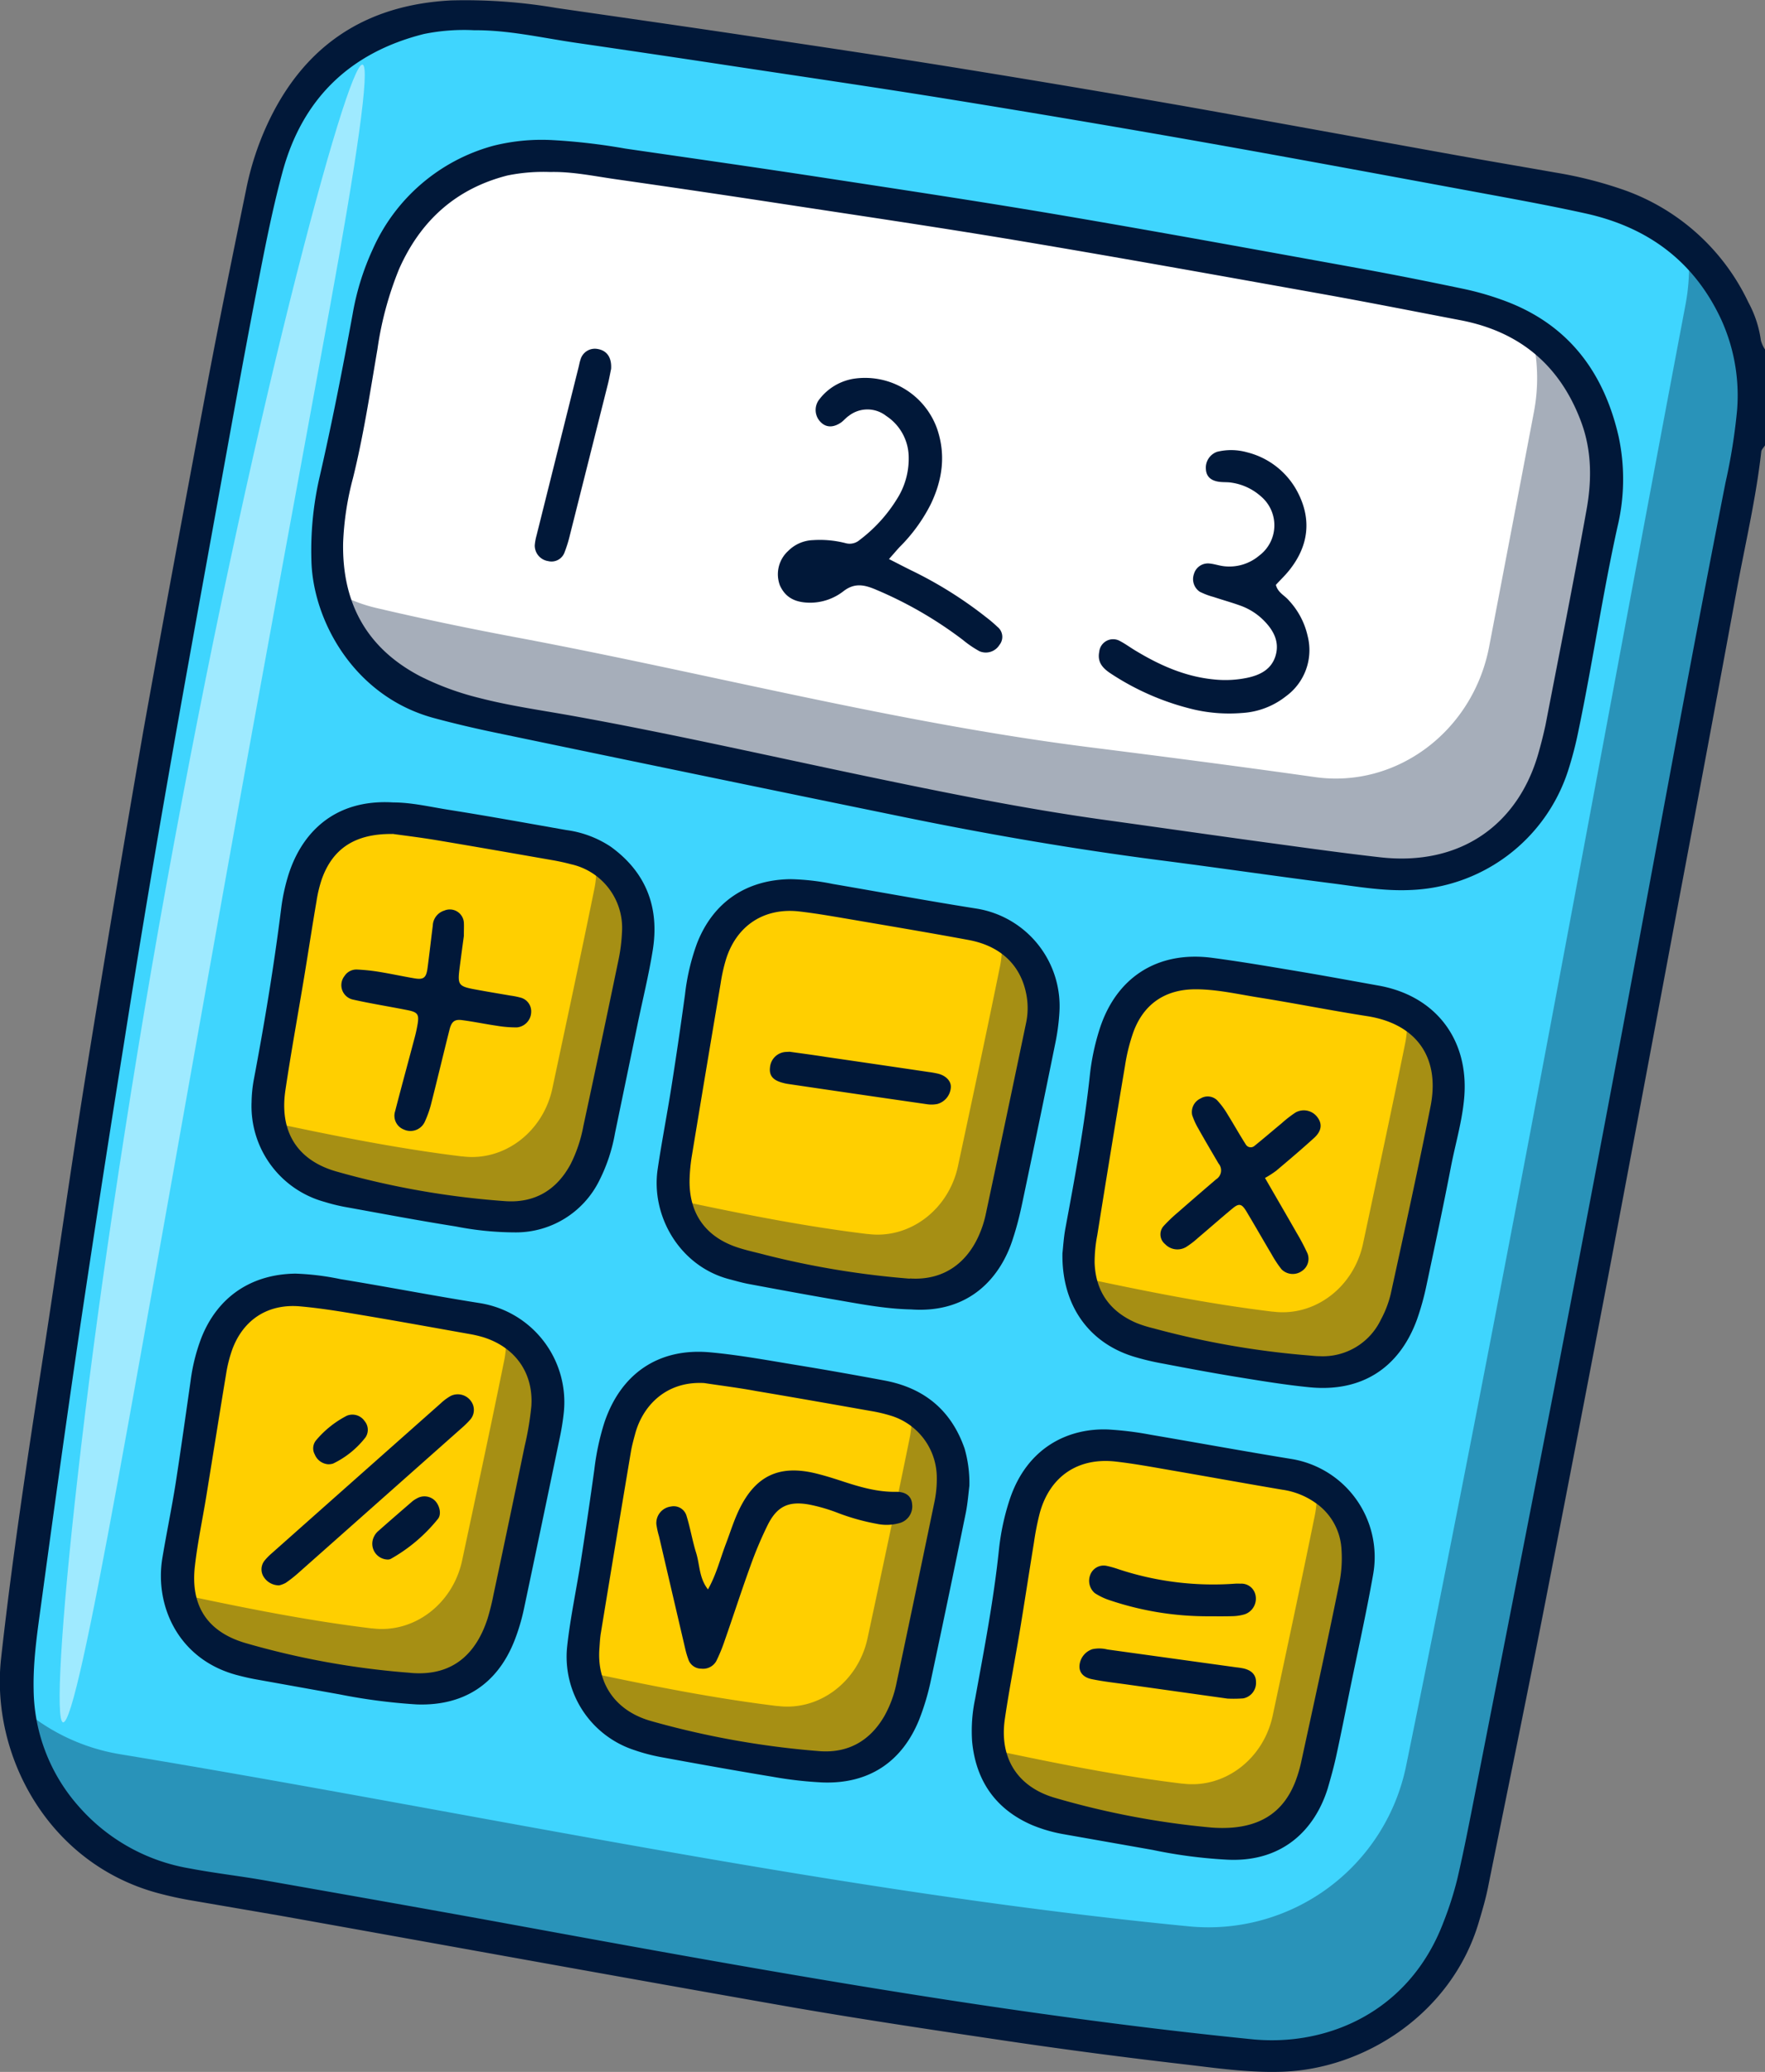<?xml version="1.0" encoding="UTF-8"?> <svg xmlns="http://www.w3.org/2000/svg" viewBox="0 0 335.84 393.99"><rect x="0" y="0" width="335.84" height="393.99" fill="#808080" stroke="none"/> <defs> <style>.cls-1{fill:#3fd5fe;}.cls-2{opacity:0.35;}.cls-3{fill:#011839;}.cls-4{fill:#fff;}.cls-5{fill:#ffcf00;}.cls-6{opacity:0.5;}</style> </defs> <title>калькулятор</title> <g id="Layer_2" data-name="Layer 2"> <g id="OBJECT"> <path class="cls-1" d="M236.42,389.54c-67.88-6.62-135.93-21.62-203.22-32.71A38.43,38.43,0,0,1,1.37,313.9Q19.9,172.15,48.38,32A38.37,38.37,0,0,1,91.09,1.63q105.3,14,209.58,34.65A38.38,38.38,0,0,1,331,81c-17.16,90.76-34.62,187.55-53.17,278A38.41,38.41,0,0,1,236.42,389.54Z"></path> <g class="cls-2"> <path class="cls-3" d="M331,81c-17.17,90.76-34.63,187.55-53.19,278a38.39,38.39,0,0,1-41.35,30.47c-67.88-6.62-135.94-21.62-203.23-32.71a38.4,38.4,0,0,1-32-34.76,38.05,38.05,0,0,0,21.73,11.6c67.29,11.09,135.33,26.1,203.23,32.71a38.39,38.39,0,0,0,41.35-30.46c18.56-90.49,36-187.28,53.19-278a38.7,38.7,0,0,0,.54-10.2A38.3,38.3,0,0,1,331,81Z"></path> </g> <path class="cls-4" d="M109.45,138.37c36.44,6.82,72.31,16.26,109.08,20.88,14.29,1.8,28.57,3.65,42.84,5.67,15.46,2.2,30-8.66,33.12-24.69,2.48-12.93,6.09-31.84,8.54-44.78,3.39-17.91-7.7-35.08-24.8-38.46Q192,39.91,104.72,28.51C88.17,26.34,72.58,37.86,69.11,55Q64.8,76.22,60.75,97.55c-3.07,16.12,6.65,31.6,21.93,35.19Q96,135.88,109.45,138.37Z"></path> <g class="cls-2"> <path class="cls-3" d="M303,95.45c-2.44,12.94-6.06,31.85-8.54,44.78-3.08,16-17.67,26.89-33.12,24.69-14.27-2-28.56-3.87-42.85-5.67-36.76-4.62-72.63-14.06-109.07-20.88Q96,135.85,82.68,132.74A29.35,29.35,0,0,1,61,110.68a28.36,28.36,0,0,0,10.52,4.91c8.88,2.09,17.81,3.94,26.77,5.62,36.44,6.83,72.3,16.26,109.07,20.89,14.29,1.8,28.58,3.65,42.85,5.67,15.46,2.19,30-8.66,33.12-24.69,2.48-12.93,6.09-31.85,8.55-44.78a34.48,34.48,0,0,0-.55-15.24A33.39,33.39,0,0,1,303,95.45Z"></path> </g> <path class="cls-5" d="M107,159.89q-16.85-3.06-33.77-5.75c-8.56-1.36-16.66,5.05-17.94,14.17-1.75,12.42-3.86,24.79-6.14,37.14-1.63,8.8,3.65,17.19,11.9,18.92,10.88,2.29,21.79,4.4,32.85,5.75l.14,0c7.91,1,15.33-4.64,17.1-12.91,2.7-12.66,5.42-25.32,8-38C121,170.19,115.5,161.45,107,159.89Z"></path> <path class="cls-5" d="M184.09,174.66q-16.84-3.06-33.77-5.75c-8.56-1.36-16.67,5.05-17.95,14.17-1.74,12.42-3.86,24.79-6.14,37.13-1.62,8.81,3.66,17.2,11.9,18.93,10.89,2.29,21.8,4.4,32.86,5.75h.14c7.9,1,15.33-4.63,17.09-12.91,2.71-12.66,5.43-25.31,8-38C198.11,185,192.64,176.21,184.09,174.66Z"></path> <path class="cls-5" d="M261.19,189.42q-16.84-3.07-33.77-5.75c-8.56-1.36-16.67,5.05-17.95,14.17-1.74,12.42-3.86,24.79-6.14,37.13-1.62,8.81,3.66,17.2,11.9,18.93,10.89,2.29,21.8,4.4,32.86,5.74l.14,0c7.91,1,15.33-4.63,17.1-12.91,2.7-12.66,5.42-25.31,8-38C275.22,199.72,269.74,191,261.19,189.42Z"></path> <path class="cls-5" d="M89.77,249.68Q72.91,246.62,56,243.93c-8.56-1.36-16.66,5-17.94,14.17-1.75,12.42-3.86,24.79-6.14,37.14-1.63,8.8,3.65,17.19,11.9,18.92,10.88,2.29,21.79,4.4,32.85,5.75h.14c7.91,1,15.33-4.63,17.1-12.91,2.7-12.66,5.43-25.31,8-38C103.79,260,98.31,251.23,89.77,249.68Z"></path> <path class="cls-5" d="M166.9,264.45q-16.85-3.07-33.77-5.75c-8.56-1.36-16.67,5.05-17.95,14.16-1.74,12.43-3.86,24.8-6.14,37.14-1.62,8.8,3.66,17.2,11.9,18.93,10.89,2.29,21.8,4.4,32.86,5.74l.14,0c7.91,1,15.33-4.64,17.1-12.91,2.7-12.66,5.42-25.31,8-38C180.93,274.75,175.45,266,166.9,264.45Z"></path> <path class="cls-5" d="M244,279.21q-16.84-3.07-33.77-5.75c-8.56-1.36-16.66,5.05-17.94,14.16-1.75,12.43-3.86,24.8-6.14,37.14-1.63,8.8,3.65,17.2,11.9,18.93,10.88,2.29,21.79,4.4,32.85,5.74l.14,0c7.91,1,15.33-4.64,17.1-12.91,2.7-12.66,5.42-25.31,8-38C258,289.51,252.55,280.76,244,279.21Z"></path> <g class="cls-2"> <path class="cls-3" d="M119.12,179.23c-2.61,12.68-5.34,25.34-8,38-1.77,8.28-9.2,13.88-17.1,12.92l-.15,0c-11-1.35-22-3.46-32.85-5.75a15.58,15.58,0,0,1-12-13,14.8,14.8,0,0,0,6,2.75c10.88,2.29,21.79,4.4,32.85,5.75H88c7.9,1,15.32-4.63,17.1-12.91,2.69-12.66,5.42-25.31,8-38a17.29,17.29,0,0,0,.14-6.24A16.62,16.62,0,0,1,119.12,179.23Z"></path> <path class="cls-3" d="M196.26,194c-2.6,12.68-5.33,25.33-8,38-1.77,8.27-9.19,13.87-17.1,12.91l-.13,0c-11.06-1.34-22-3.45-32.85-5.74a15.56,15.56,0,0,1-12-13,14.69,14.69,0,0,0,6,2.75c10.89,2.29,21.81,4.4,32.87,5.74l.13,0c7.91,1,15.33-4.64,17.1-12.91,2.71-12.66,5.42-25.31,8-38a17.53,17.53,0,0,0,.15-6.24A16.61,16.61,0,0,1,196.26,194Z"></path> <path class="cls-3" d="M273.35,208.76c-2.59,12.68-5.33,25.33-8,38-1.77,8.27-9.18,13.87-17.1,12.91l-.13,0c-11.06-1.34-22-3.45-32.85-5.74a15.6,15.6,0,0,1-12-13,14.9,14.9,0,0,0,6,2.75c10.88,2.29,21.78,4.4,32.85,5.74l.13,0c7.92,1,15.33-4.64,17.1-12.91,2.7-12.66,5.42-25.31,8-38a17.31,17.31,0,0,0,.16-6.24A16.57,16.57,0,0,1,273.35,208.76Z"></path> <path class="cls-3" d="M101.93,269c-2.61,12.68-5.33,25.33-8,38-1.75,8.28-9.19,13.88-17.09,12.91h-.14c-11.06-1.35-22-3.46-32.86-5.75a15.55,15.55,0,0,1-12-13,14.69,14.69,0,0,0,6,2.75c10.88,2.29,21.8,4.4,32.86,5.74l.14,0c7.9,1,15.32-4.63,17.09-12.91,2.7-12.66,5.43-25.31,8-38a17.29,17.29,0,0,0,.14-6.24A16.59,16.59,0,0,1,101.93,269Z"></path> <path class="cls-3" d="M179.06,283.79c-2.59,12.68-5.32,25.33-8,38-1.77,8.27-9.19,13.87-17.1,12.91l-.13,0c-11.06-1.34-22-3.45-32.85-5.74a15.61,15.61,0,0,1-12-13.06,14.8,14.8,0,0,0,6,2.77c10.89,2.28,21.81,4.4,32.87,5.74l.13,0c7.91,1,15.33-4.64,17.1-12.91,2.71-12.66,5.42-25.31,8-38a17.31,17.31,0,0,0,.16-6.24A16.57,16.57,0,0,1,179.06,283.79Z"></path> <path class="cls-3" d="M256.16,298.55c-2.6,12.68-5.32,25.33-8,38-1.77,8.27-9.19,13.87-17.09,12.91l-.16,0c-11-1.34-22-3.45-32.84-5.74a15.59,15.59,0,0,1-12-13.05,14.72,14.72,0,0,0,6,2.76c10.88,2.28,21.79,4.4,32.84,5.74l.14,0c7.92,1,15.34-4.64,17.11-12.91,2.7-12.66,5.42-25.31,8-38a17.08,17.08,0,0,0,.15-6.24A16.57,16.57,0,0,1,256.16,298.55Z"></path> </g> <g class="cls-6"> <path class="cls-4" d="M12,327.52c1.52.21,5.2-17.39,10.42-45.89s12.15-67.89,19.94-111.38S57.48,87.42,62.68,58.93s7.8-46.3,6.31-46.64-6.81,16.85-13.84,45C51.63,71.41,47.74,88.26,43.72,107s-8.11,39.48-12.07,61.28S24.33,211,21.5,229.93s-5.06,36.14-6.69,50.57C11.53,309.35,10.55,327.33,12,327.52Z"></path> </g> <path class="cls-3" d="M335.84,84.69c-.24.4-.66.77-.71,1.19-1,8.91-3.07,17.63-4.69,26.42q-5.43,29.49-11,58.94-6.39,34.17-12.84,68.33-6.42,33.69-13,67.33c-3.42,17.41-7,34.79-10.5,52.17-.45,2.19-1.09,4.34-1.73,6.49-5.09,17.17-21.6,28-37.71,28.41-6.27.18-12.45-.74-18.63-1.46q-16.68-1.93-33.28-4.38c-13.45-2-26.89-4-40.27-6.3-32.75-5.74-65.46-11.7-98.18-17.55-5.83-1-11.66-2-17.48-3-1.89-.34-3.77-.76-5.62-1.25-21-5.58-32-26.22-30-44.61,2.13-19.23,5.05-38.35,8-57.47,2.74-17.69,5.21-35.42,8.05-53.1q5.31-32.91,11-65.73C31.16,117.35,35.19,95.66,39.26,74c2.39-12.73,5-25.41,7.6-38.09a55.53,55.53,0,0,1,3.81-11.85Q60.95,1.36,85.84.08a103,103,0,0,1,20.07,1.44c12.34,1.79,24.68,3.54,37,5.39,13.43,2,26.87,4,40.29,6.18q21.54,3.48,43,7.24c16.84,3,33.66,6.08,50.49,9.11,6.45,1.16,12.91,2.25,19.37,3.39a77.33,77.33,0,0,1,12.08,3A41.48,41.48,0,0,1,332.68,57.5a21.12,21.12,0,0,1,2.38,7.25,5.89,5.89,0,0,0,.78,1.7ZM90.22,5.75a38.21,38.21,0,0,0-9.54.71C66.55,10,57.46,18.84,53.71,32.87c-2,7.41-3.45,15-4.9,22.48-2.52,13-4.86,26.08-7.23,39.14-3.39,18.71-6.81,37.42-10.07,56.16q-4.2,24.09-8,48.24-4.21,26.28-8.14,52.6c-2.62,17.71-5.08,35.44-7.49,53.18-.75,5.54-1.61,11.07-1.48,16.71a34,34,0,0,0,8.72,22.28,36,36,0,0,0,21,11.64c4.71.9,9.48,1.43,14.2,2.26,16.21,2.86,32.43,5.71,48.62,8.68,30,5.5,60.06,10.95,90.27,15.4,16.29,2.39,32.62,4.5,49,6.14,14.11,1.42,29.9-5,36.45-22.26a64.27,64.27,0,0,0,2.63-8.21c1.27-5.44,2.33-10.93,3.41-16.42q7.53-38.34,15-76.7,6.58-34.12,13-68.3c4-21.36,7.93-42.74,11.94-64.1q3.75-20,7.68-40a109.61,109.61,0,0,0,2.2-13.71,34.82,34.82,0,0,0-3-17.29c-5.17-11.13-14-17.59-25.81-20.2-5.61-1.24-11.27-2.3-16.93-3.35-18.54-3.42-37.08-6.88-55.65-10.17q-24.31-4.29-48.69-8.23c-13.42-2.17-26.86-4.13-40.29-6.16q-15.42-2.34-30.83-4.58C102.92,7.15,96.66,5.7,90.22,5.75Z"></path> <path class="cls-3" d="M105.24,26.65A116.16,116.16,0,0,1,119,28.26c12.5,1.81,25,3.59,37.48,5.5,15.16,2.32,30.34,4.6,45.46,7.17,19.06,3.24,38.08,6.73,57.11,10.17,6.44,1.17,12.87,2.46,19.28,3.8A55.29,55.29,0,0,1,285.75,57C298.14,61.4,305.13,70.49,308,83.07a38.77,38.77,0,0,1-.24,17.15c-2.83,12.8-4.71,25.78-7.39,38.61a69.09,69.09,0,0,1-2.05,7.88,32.83,32.83,0,0,1-29.88,22.53c-5.17.25-10.2-.66-15.27-1.3-10.94-1.4-21.85-3-32.79-4.4-16.17-2.1-32.24-4.86-48.21-8.13q-38.74-7.93-77.46-16c-4.07-.84-8.12-1.78-12.12-2.86-15.31-4.12-23.14-18.7-23.34-30.13A62.26,62.26,0,0,1,60.7,91.19c2.41-10.44,4.47-20.94,6.4-31.47a49.42,49.42,0,0,1,3.83-12.33,35.21,35.21,0,0,1,22.9-19.66A37.77,37.77,0,0,1,105.24,26.65Zm-.55,6.06a34.41,34.41,0,0,0-8.1.65C86.73,35.86,80,42,75.94,51.15a64.25,64.25,0,0,0-4.12,15.24c-1.4,8.2-2.65,16.42-4.65,24.5a55.72,55.72,0,0,0-1.88,12.31c-.22,11.42,4.44,20.08,14.74,25.43a53.49,53.49,0,0,0,11.24,4.11c5.73,1.48,11.6,2.3,17.42,3.34,18.72,3.36,37.27,7.58,55.89,11.47,15.18,3.17,30.38,6.26,45.75,8.38,10.61,1.47,21.21,3,31.83,4.44,6.81.93,13.62,1.88,20.45,2.65,15.28,1.73,26.16-6.2,30.05-19.55.53-1.84,1-3.69,1.41-5.57,2.64-13.66,5.36-27.3,7.82-41,1-5.54,1-11.17-1-16.59-4-10.82-11.71-17.26-23-19.42-8.79-1.68-17.57-3.42-26.39-5-19.19-3.43-38.39-6.89-57.62-10.11-15.45-2.59-30.95-4.86-46.44-7.23q-15.16-2.31-30.36-4.48C113,33.49,108.88,32.61,104.69,32.71Z"></path> <path class="cls-3" d="M202.16,238.34c.12-1.05.23-3,.58-4.86,1.81-9.74,3.63-19.48,4.67-29.34a44.21,44.21,0,0,1,1.68-8c3.08-10.19,11.06-15.38,21.56-14,5.54.73,11.06,1.68,16.57,2.6,5,.84,10.07,1.78,15.1,2.68,10.86,1.94,17.21,10.26,16.29,21.28-.38,4.49-1.68,8.79-2.53,13.18-1.45,7.52-3.05,15-4.65,22.52a50.57,50.57,0,0,1-1.79,6.46c-3.38,9.32-10.6,13.92-20.49,12.94-4.45-.44-8.87-1.16-13.29-1.88-4.89-.79-9.76-1.7-14.62-2.63a48.87,48.87,0,0,1-5.59-1.34C207.12,255.3,202,248.14,202.16,238.34Zm46.51,19.38c.8.06,1.6.17,2.39.17a12.24,12.24,0,0,0,11.69-6.95,19.92,19.92,0,0,0,1.88-4.91c2.59-11.87,5.21-23.73,7.57-35.64,1.9-9.63-3-15.75-12.05-17.16-6.95-1.08-13.85-2.47-20.79-3.57-3.94-.63-7.86-1.54-11.88-1.54-5.7,0-9.81,2.73-11.8,8.07a35.12,35.12,0,0,0-1.62,6.5q-2.7,16.06-5.27,32.17a27.26,27.26,0,0,0-.51,5.23c.18,5.49,2.91,9.34,8,11.5a23.31,23.31,0,0,0,3.19,1A162.7,162.7,0,0,0,248.67,257.72Z"></path> <path class="cls-3" d="M79.28,324.11a110.4,110.4,0,0,1-14.72-1.92l-16.05-2.88c-1.1-.2-2.19-.46-3.27-.74-11.33-2.93-15.86-13.26-14.34-22.33.79-4.73,1.77-9.43,2.52-14.16,1-6.47,1.92-13,2.84-19.45a35.67,35.67,0,0,1,2.1-8.34c3.12-7.75,9.52-12,17.87-12.1a49.94,49.94,0,0,1,8.56,1.05c8.83,1.44,17.62,3.15,26.46,4.55a19.07,19.07,0,0,1,16,21.07,47.57,47.57,0,0,1-.78,4.73q-3.36,16.19-6.78,32.37a38.45,38.45,0,0,1-1.79,6C94.63,320.27,88.21,324.43,79.28,324.11Zm-1.21-6c8.49.77,12.7-4.15,14.7-10.31a46.41,46.41,0,0,0,1.15-4.65q3-14.07,5.91-28.15a57.35,57.35,0,0,0,1.27-7.56c.44-6.3-3-11.17-9-13.11a22.18,22.18,0,0,0-2.79-.66c-6.92-1.23-13.84-2.49-20.78-3.65-3.78-.64-7.57-1.26-11.39-1.6-6.17-.56-10.92,2.54-13,8.35A26.31,26.31,0,0,0,43,261.41c-1.28,7.72-2.5,15.46-3.76,23.19-.72,4.41-1.66,8.8-2.16,13.24-.85,7.49,2.35,12.41,9.49,14.56A154.45,154.45,0,0,0,78.07,318.1Z"></path> <path class="cls-3" d="M74.85,152.59c3.47,0,7.07.86,10.69,1.43,7.42,1.17,14.81,2.52,22.2,3.82A20,20,0,0,1,116.2,161c6.77,4.89,9.31,11.59,8,19.71-.76,4.73-1.92,9.39-2.89,14.08q-2.14,10.34-4.28,20.65a32.33,32.33,0,0,1-3,9.06,17.7,17.7,0,0,1-15.87,9.85,59.17,59.17,0,0,1-11.44-1.13c-7.1-1.12-14.16-2.46-21.24-3.74a34.28,34.28,0,0,1-3.72-.93,18.88,18.88,0,0,1-13.89-19,25.55,25.55,0,0,1,.43-4.28c2.05-10.84,3.85-21.71,5.22-32.66A37.15,37.15,0,0,1,54.69,167C57.1,158.66,63.4,151.88,74.85,152.59Zm-.16,6c-7.18-.09-11.42,2.83-13.47,8.62a25,25,0,0,0-1,4.18c-.81,4.73-1.53,9.47-2.31,14.2-1.2,7.26-2.53,14.49-3.61,21.76-1.15,7.81,2.23,13.26,9.64,15.4A159.13,159.13,0,0,0,96,228.4c5.61.43,9.88-2,12.59-7.06a27,27,0,0,0,2.42-7.25q3.39-15.71,6.65-31.43a31.87,31.87,0,0,0,.68-5.23,12.4,12.4,0,0,0-9.7-13.09c-1.08-.29-2.18-.53-3.28-.73-7.4-1.29-14.8-2.59-22.21-3.83C80,159.25,76.8,158.87,74.69,158.57Z"></path> <path class="cls-3" d="M233.1,353.61a92.39,92.39,0,0,1-13.77-1.83c-5.66-1-11.34-2-17-3a28.36,28.36,0,0,1-6-1.75c-6.9-3-10.66-8.43-11.36-15.9a29.54,29.54,0,0,1,.58-8.11c1.72-9.43,3.54-18.84,4.53-28.39a45.85,45.85,0,0,1,2-9.36c3.34-10.21,11.4-13.74,18.79-13.44a62.59,62.59,0,0,1,8.08,1c9,1.53,17.93,3.17,26.92,4.63a18.89,18.89,0,0,1,15.42,21.86c-1.3,7.39-2.95,14.72-4.45,22.08-.86,4.23-1.7,8.46-2.62,12.67-.44,2-1,4-1.58,6C250.2,347.91,244,354.32,233.1,353.61Zm-2.52-6.08c9.29.67,13.77-3.2,15.94-8.86A26.15,26.15,0,0,0,247.6,335c2.47-11.41,5-22.81,7.3-34.24a24.26,24.26,0,0,0,.35-6.2,11.46,11.46,0,0,0-5.06-8.86,14.42,14.42,0,0,0-6.2-2.42c-7.09-1.2-14.17-2.49-21.26-3.71-3.46-.6-6.93-1.24-10.42-1.64-7.18-.82-12.52,2.8-14.45,9.73a50.85,50.85,0,0,0-1.12,5.65c-.9,5.52-1.74,11.05-2.65,16.57-.94,5.68-2.06,11.33-2.89,17-1.08,7.41,2.39,12.92,9.55,15A157,157,0,0,0,230.58,347.53Z"></path> <path class="cls-3" d="M173.38,249c-5.25-.11-10.27-1.15-15.3-2-5.2-.9-10.38-1.86-15.57-2.83-1.25-.23-2.48-.59-3.71-.91-9.55-2.48-15-12.16-13.65-21,.77-5.21,1.79-10.39,2.61-15.6q1.38-8.76,2.58-17.54a41.86,41.86,0,0,1,2.3-9.77c3.07-7.82,9.37-12.06,17.77-12.17a44.76,44.76,0,0,1,8.09.92c9.13,1.56,18.24,3.25,27.39,4.69a18.79,18.79,0,0,1,15.68,19.9,40.32,40.32,0,0,1-.77,5.69q-3.09,15.25-6.31,30.5c-.46,2.19-1,4.36-1.7,6.49C190.54,242.7,184.64,249.79,173.38,249Zm-.27-5.89c6.8.45,11.22-3.34,13.41-8.8a20.1,20.1,0,0,0,1-3.19q3.9-18.3,7.72-36.6a13.64,13.64,0,0,0,.08-5.25c-1-5.63-4.84-9.38-11-10.52-7.38-1.37-14.79-2.61-22.2-3.88-3.31-.56-6.62-1.15-9.95-1.54-6.71-.79-11.95,2.6-14,9a32.32,32.32,0,0,0-1.05,4.68q-2.76,16.31-5.45,32.63a33.34,33.34,0,0,0-.46,4.77c-.1,6.31,3,10.7,8.91,12.73,1.82.62,3.7,1,5.56,1.5A165.16,165.16,0,0,0,173.11,243.15Z"></path> <path class="cls-3" d="M184.45,282.56c-.18,1.43-.32,3.35-.7,5.22q-3.21,15.74-6.56,31.44a46.87,46.87,0,0,1-2.3,7.8c-3.29,8.1-9.64,12.23-18.34,11.93a74.37,74.37,0,0,1-9.52-1.08c-7.1-1.17-14.18-2.44-21.25-3.74a34.67,34.67,0,0,1-5.09-1.34,18.67,18.67,0,0,1-12.77-19.73c.61-5.55,1.8-11,2.66-16.56q1.33-8.53,2.51-17.07a48,48,0,0,1,1.9-8.89c3.13-9.35,10.35-14.29,20.16-13.38,5.56.51,11.08,1.54,16.59,2.44s11,1.88,16.53,2.91c7.53,1.4,12.72,5.61,15.27,12.95A23.61,23.61,0,0,1,184.45,282.56ZM134,263c-7.38-.42-11.78,4.48-13.16,9.72-.29,1.08-.59,2.16-.78,3.26q-2.9,17.26-5.73,34.54c-.16.94-.2,1.91-.27,2.86-.54,6.72,3,12,9.93,13.92A165.35,165.35,0,0,0,156,333c5.43.39,9.59-2,12.31-6.74a21.44,21.44,0,0,0,2.29-6.28q3.63-17.13,7.18-34.26a21.18,21.18,0,0,0,.47-4.76,12.33,12.33,0,0,0-8.89-11.8,29.25,29.25,0,0,0-3.73-.86c-7.24-1.28-14.48-2.56-21.74-3.78C140.62,263.91,137.29,263.5,134,263Z"></path> <path class="cls-3" d="M242.77,111.22c.39,1.51,1.69,2,2.51,3a14.55,14.55,0,0,1,3.53,6.7,10.85,10.85,0,0,1-4.12,11.48,14.85,14.85,0,0,1-8.38,3.18,29.93,29.93,0,0,1-9-.63,49.43,49.43,0,0,1-16.15-7c-1.45-1-2.37-2.12-2-4a2.65,2.65,0,0,1,3.93-2.06c1.13.59,2.15,1.37,3.25,2,4.56,2.73,9.36,4.82,14.73,5.32a20.47,20.47,0,0,0,6.2-.31c2.45-.51,4.62-1.57,5.42-4.14.85-2.76-.42-5-2.33-6.88a11.93,11.93,0,0,0-4.44-2.75c-1.65-.59-3.34-1.06-5-1.61a14.07,14.07,0,0,1-2.64-1,2.9,2.9,0,0,1-1.1-3.37,2.76,2.76,0,0,1,2.88-2c.94.07,1.87.41,2.81.52a8.81,8.81,0,0,0,6.71-2,7.2,7.2,0,0,0,.36-11.27,10.72,10.72,0,0,0-5.55-2.61c-.79-.14-1.6-.06-2.39-.17-1.6-.21-2.45-1-2.54-2.35a3.2,3.2,0,0,1,2.14-3.36,11.2,11.2,0,0,1,5.69.1A14.9,14.9,0,0,1,247,93.76c2.54,5,2,9.89-1.44,14.37C244.72,109.25,243.68,110.22,242.77,111.22Z"></path> <path class="cls-3" d="M169.15,106.31c1.7.86,3,1.54,4.24,2.15a77.61,77.61,0,0,1,14.21,8.88,25.91,25.91,0,0,1,2.19,1.86,2.43,2.43,0,0,1,.38,3.44,3.05,3.05,0,0,1-3.79,1.2,20.24,20.24,0,0,1-3.16-2.15,76.1,76.1,0,0,0-16.56-9.57c-2.19-.93-4.07-1.34-6.19.32a10.36,10.36,0,0,1-6.25,2.17c-2.95,0-4.78-1-5.82-3.29a6,6,0,0,1,1.58-6.56,7,7,0,0,1,4.72-2.05,19.76,19.76,0,0,1,6.18.57,2.88,2.88,0,0,0,2.68-.59,28.5,28.5,0,0,0,7.57-8.57,14.26,14.26,0,0,0,1.77-7.37,9.45,9.45,0,0,0-4.28-7.66,5.78,5.78,0,0,0-7.13,0c-.53.35-.93.88-1.45,1.25-1.46,1-2.86,1-3.91-.1a3.25,3.25,0,0,1-.18-4.36,10.3,10.3,0,0,1,6.43-3.85,14.55,14.55,0,0,1,15.93,9.51c1.71,5,1,9.78-1.25,14.42a31.55,31.55,0,0,1-5.92,8.1C170.59,104.66,170.09,105.26,169.15,106.31Z"></path> <path class="cls-3" d="M116.28,70.15c-.18.84-.37,1.94-.64,3q-3.61,14.35-7.23,28.72a24.47,24.47,0,0,1-1,3.19,2.63,2.63,0,0,1-3.1,1.64,3,3,0,0,1-2.56-3,10.22,10.22,0,0,1,.34-1.87l8-32c.12-.46.19-.94.35-1.39a2.83,2.83,0,0,1,3.31-2.07C115.49,66.67,116.42,68,116.28,70.15Z"></path> <path class="cls-3" d="M240.7,224c2.25,3.9,4.17,7.19,6.06,10.5a41.94,41.94,0,0,1,2,3.79,2.78,2.78,0,0,1-1,3.38,3,3,0,0,1-3.92-.31,21.08,21.08,0,0,1-1.85-2.79c-1.63-2.74-3.21-5.52-4.85-8.25-.88-1.44-1.39-1.54-2.62-.52-2.21,1.83-4.36,3.73-6.56,5.59a16.47,16.47,0,0,1-2.27,1.74,3.24,3.24,0,0,1-4-.55,2.39,2.39,0,0,1-.29-3.43,30.08,30.08,0,0,1,2.77-2.64q3.6-3.15,7.24-6.26a2,2,0,0,0,.45-3c-1.29-2.2-2.59-4.4-3.84-6.63a13.75,13.75,0,0,1-1.18-2.59,2.84,2.84,0,0,1,1.61-3.15,2.59,2.59,0,0,1,3.12.32,15.26,15.26,0,0,1,2,2.69c1.18,1.9,2.27,3.85,3.47,5.73a1.09,1.09,0,0,0,1.67.27c1.74-1.4,3.43-2.86,5.15-4.28a22.26,22.26,0,0,1,2.64-2.05,3.21,3.21,0,0,1,4.25,1c.86,1.2.71,2.53-.68,3.8-2.36,2.15-4.8,4.21-7.24,6.27A19.06,19.06,0,0,1,240.7,224Z"></path> <path class="cls-3" d="M53.12,301.47a3.46,3.46,0,0,1-2.91-1.56,2.66,2.66,0,0,1,.11-3.12,10.76,10.76,0,0,1,1.33-1.37q16.11-14.3,32.22-28.57a9.61,9.61,0,0,1,1.91-1.41,3.08,3.08,0,0,1,3.84,1,2.81,2.81,0,0,1-.15,3.52,16.85,16.85,0,0,1-1.71,1.67q-15.57,13.81-31.15,27.62A24,24,0,0,1,54.36,301,5.14,5.14,0,0,1,53.12,301.47Z"></path> <path class="cls-3" d="M73.83,296.56a3,3,0,0,1-2.65-4.39,3.22,3.22,0,0,1,.88-1.1c2.13-1.89,4.29-3.75,6.44-5.61a5.16,5.16,0,0,1,.8-.51,2.85,2.85,0,0,1,3.49.44c.86.89,1.28,2.59.5,3.49a31,31,0,0,1-9,7.59A1.79,1.79,0,0,1,73.83,296.56Z"></path> <path class="cls-3" d="M62.4,278.44a3,3,0,0,1-2.51-1.87,2.4,2.4,0,0,1,.24-2.67A19,19,0,0,1,66,269.21a2.8,2.8,0,0,1,3.36,1,2.58,2.58,0,0,1,.2,3.1,17.23,17.23,0,0,1-6.18,5A2.89,2.89,0,0,1,62.4,278.44Z"></path> <path class="cls-3" d="M88.26,178c-.24,1.74-.54,4-.82,6.17-.39,3.13-.2,3.4,3.08,4,2.2.41,4.4.77,6.6,1.15a14.38,14.38,0,0,1,1.87.37,2.7,2.7,0,0,1,2.08,2.83,3,3,0,0,1-2.72,2.85,22.14,22.14,0,0,1-3.8-.31c-2.2-.32-4.39-.78-6.6-1.07-1.44-.2-2,.26-2.39,1.69-1.17,4.64-2.27,9.29-3.45,13.93a20,20,0,0,1-1.24,3.61,3,3,0,0,1-4,1.58,2.81,2.81,0,0,1-1.68-3.51c1.19-4.63,2.46-9.24,3.68-13.86a27,27,0,0,0,.61-2.81c.26-1.71,0-2.15-1.93-2.53-3.44-.69-6.91-1.23-10.34-2a2.81,2.81,0,0,1-1.66-4.49A2.69,2.69,0,0,1,68,184.37a36.34,36.34,0,0,1,4.28.46c2.2.36,4.38.84,6.58,1.21,1.74.29,2.24-.09,2.49-1.95.36-2.69.66-5.39,1-8.08a3.1,3.1,0,0,1,2.18-2.85,2.68,2.68,0,0,1,3.74,2.43C88.3,176.22,88.26,176.86,88.26,178Z"></path> <path class="cls-3" d="M233.54,323l-19.17-2.69c-2.21-.31-4.42-.55-6.6-1-1.65-.32-2.44-1.32-2.37-2.54a3.57,3.57,0,0,1,2.48-3.17,6.39,6.39,0,0,1,2.82.06l24.56,3.4a13.33,13.33,0,0,1,1.41.22c1.55.38,2.33,1.26,2.32,2.59a3,3,0,0,1-2.42,3.09A23.88,23.88,0,0,1,233.54,323Z"></path> <path class="cls-3" d="M229.63,307.35a58.22,58.22,0,0,1-18.32-3,12.11,12.11,0,0,1-3-1.41,3.09,3.09,0,0,1-.85-3.49,2.72,2.72,0,0,1,3.09-1.69,18.75,18.75,0,0,1,2.3.65A57.42,57.42,0,0,0,235,301.15a7.72,7.72,0,0,1,1,0,2.73,2.73,0,0,1,2.85,2,3.15,3.15,0,0,1-2,3.82,8.86,8.86,0,0,1-2.35.36C232.83,307.38,231.23,307.35,229.63,307.35Z"></path> <path class="cls-3" d="M150.25,200c2.3.32,4.67.63,7,1q9.72,1.41,19.44,2.85a16.81,16.81,0,0,1,1.88.34c1.52.41,2.44,1.46,2.35,2.61a3.51,3.51,0,0,1-2.55,3.13,5.71,5.71,0,0,1-1.89.06q-13.28-1.91-26.55-3.87a7.48,7.48,0,0,1-.94-.2c-1.89-.48-2.65-1.37-2.48-2.89a3.21,3.21,0,0,1,3.15-3Z"></path> <path class="cls-3" d="M134.71,302.24c1.6-2.84,2.32-5.8,3.39-8.61.85-2.23,1.55-4.54,2.6-6.68,3.13-6.39,7.65-8.44,14.53-6.77,1.55.38,3.08.85,4.59,1.34,3.49,1.15,7,2.24,10.74,2.16,1.9,0,2.9.92,3,2.37a3.29,3.29,0,0,1-2.49,3.6,9.07,9.07,0,0,1-4.27.11,41.9,41.9,0,0,1-7.36-2.06,32.3,32.3,0,0,0-5.5-1.6c-3.9-.7-6.09.35-7.85,3.86a72.64,72.64,0,0,0-3.34,7.93c-1.69,4.65-3.2,9.36-4.83,14a31.27,31.27,0,0,1-1.64,4,2.88,2.88,0,0,1-2.84,1.42,2.59,2.59,0,0,1-2.5-1.88,16.06,16.06,0,0,1-.54-1.83q-2.5-10.71-5-21.44a16.2,16.2,0,0,1-.51-2.33,3.17,3.17,0,0,1,2.77-3.35,2.54,2.54,0,0,1,3,1.87c.7,2.28,1.09,4.66,1.8,6.94S133,300.05,134.71,302.24Z"></path> </g> </g> </svg> 